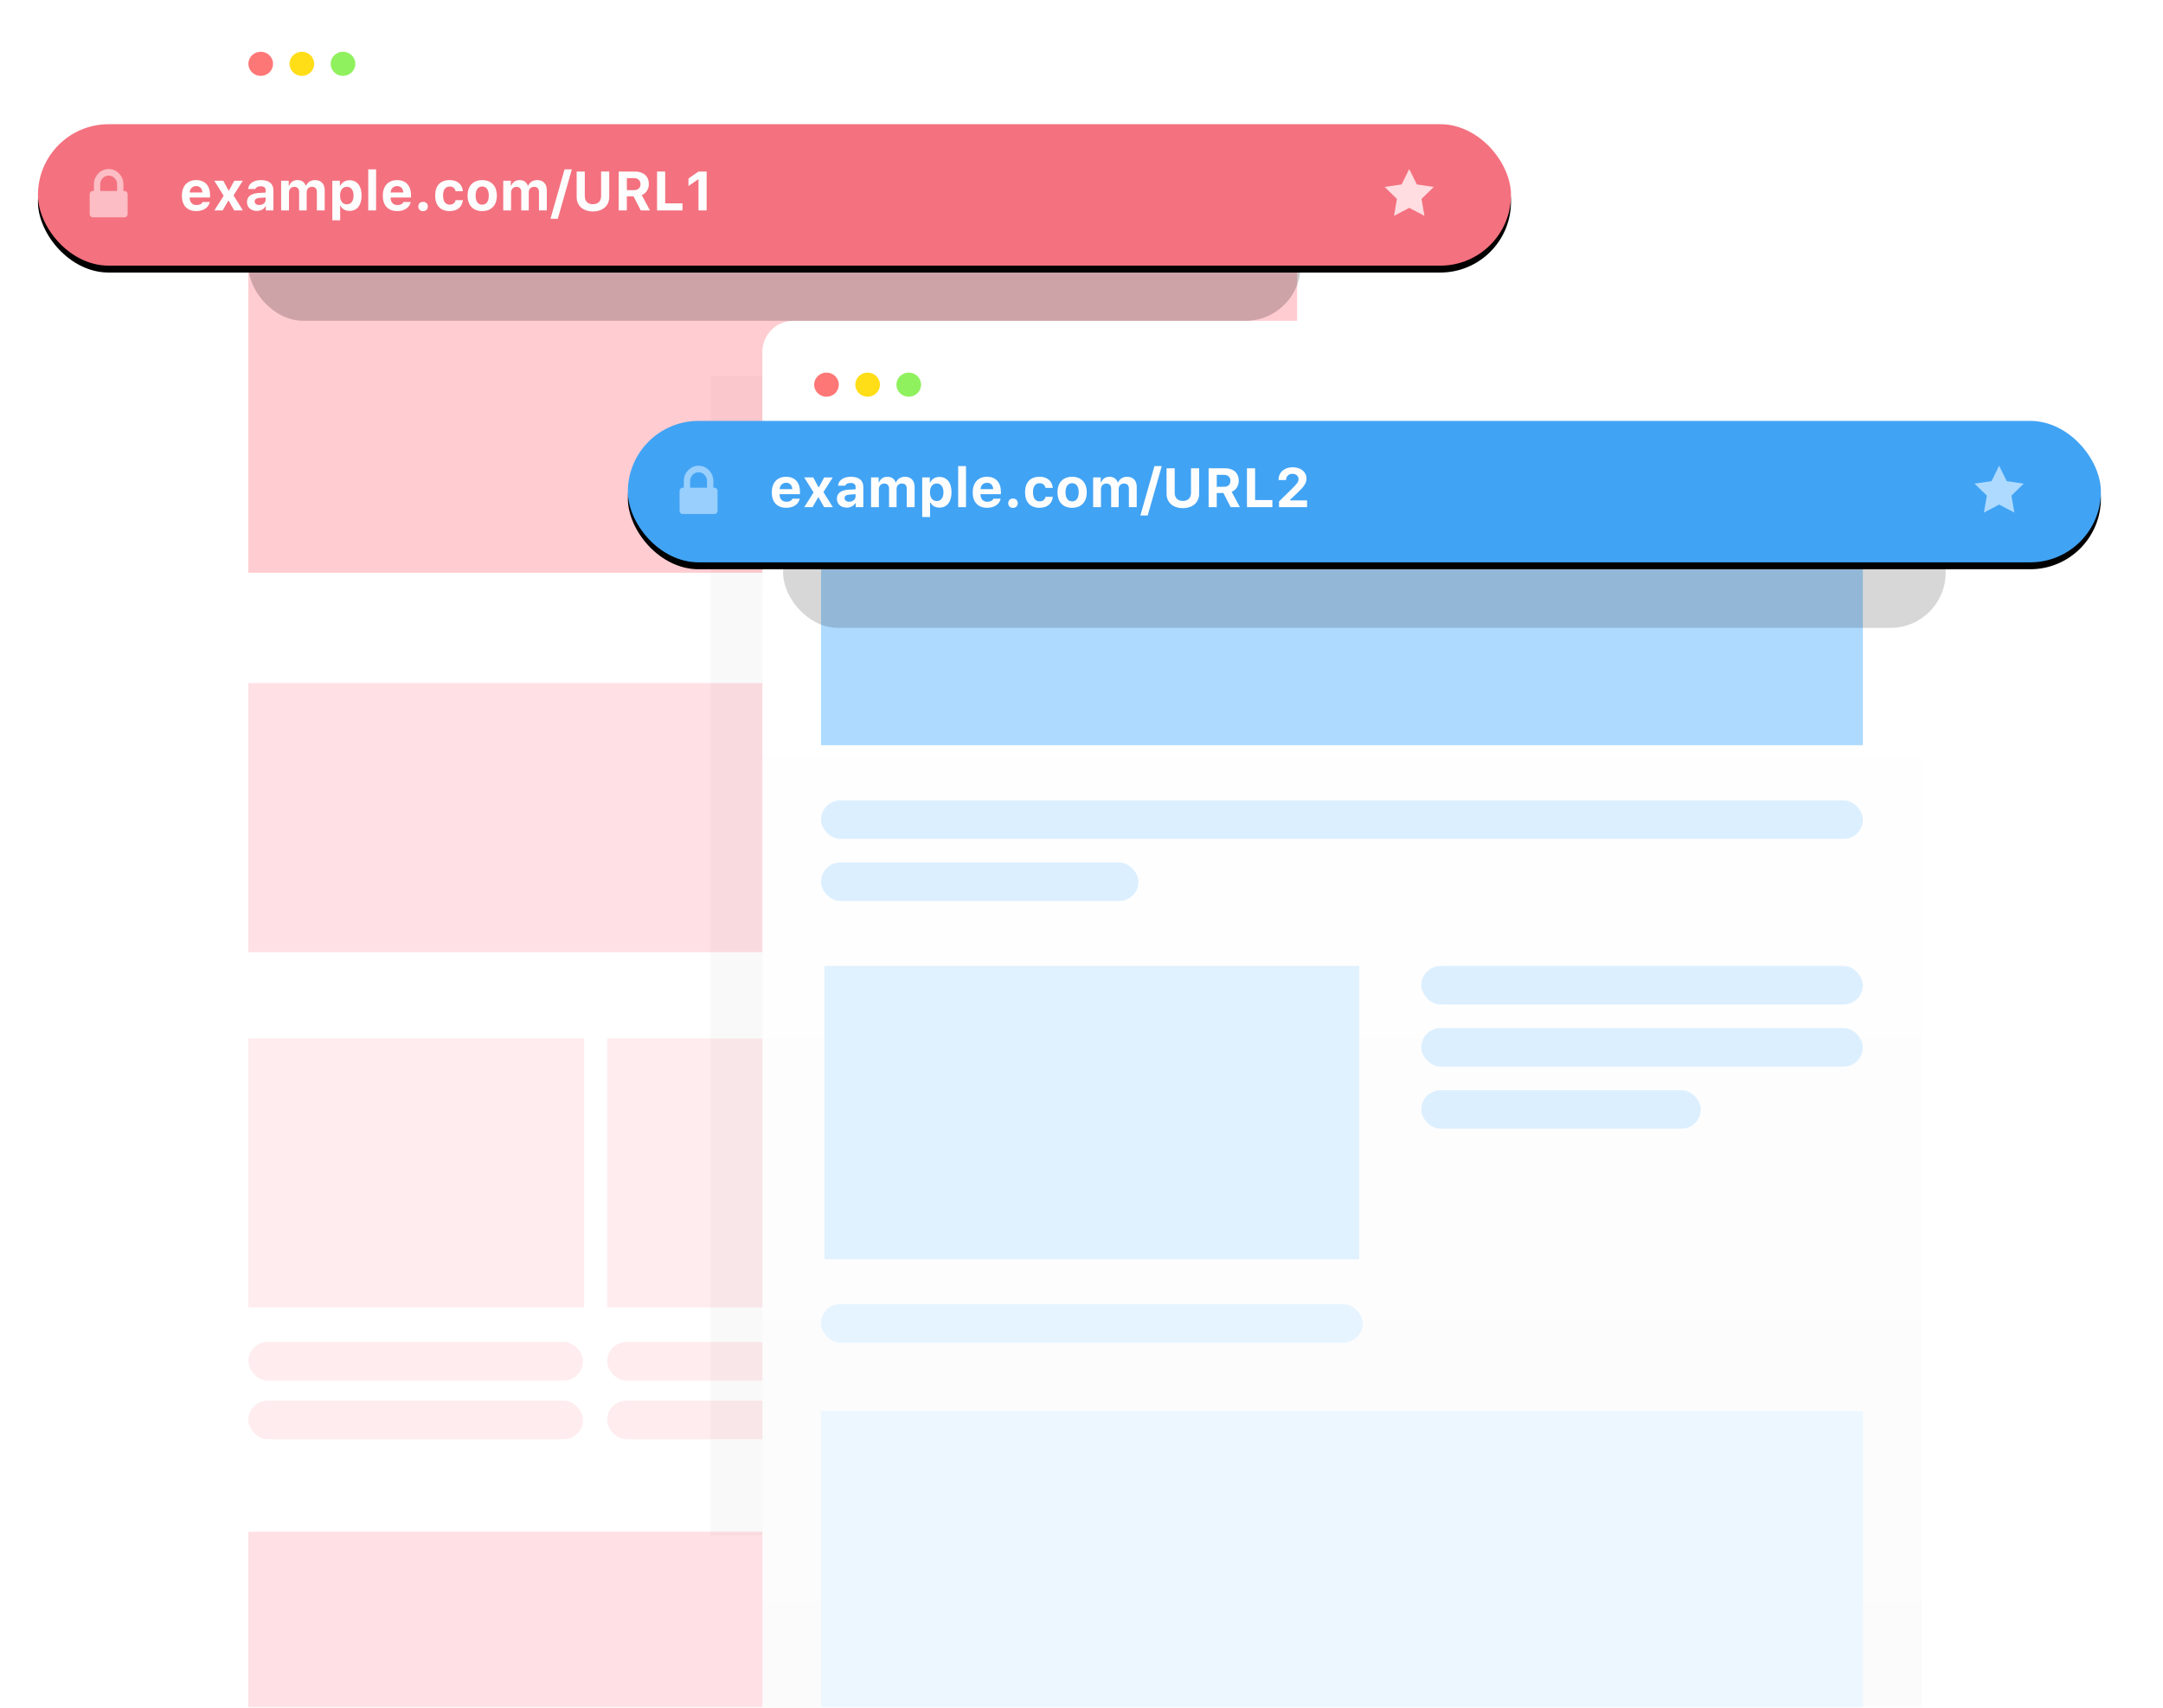 <svg xmlns="http://www.w3.org/2000/svg" xmlns:xlink="http://www.w3.org/1999/xlink" width="627" height="495" version="1.1" viewBox="0 0 627 495"><defs><filter id="filter-4" width="124.5%" height="121.4%" x="-12.2%" y="-10.7%" filterUnits="objectBoundingBox"><feGaussianBlur in="SourceGraphic" stdDeviation="12"/></filter><filter id="filter-6" width="121.4%" height="325%" x="-10.7%" y="-112.5%" filterUnits="objectBoundingBox"><feGaussianBlur in="SourceGraphic" stdDeviation="12"/></filter><filter id="filter-8" width="113.8%" height="243.9%" x="-6.9%" y="-67.1%" filterUnits="objectBoundingBox"><feOffset dx="0" dy="2" in="SourceAlpha" result="shadowOffsetOuter1"/><feGaussianBlur in="shadowOffsetOuter1" result="shadowBlurOuter1" stdDeviation="9.5"/><feColorMatrix in="shadowBlurOuter1" type="matrix" values="0 0 0 0 0.454 0 0 0 0 0.454 0 0 0 0 0.454 0 0 0 0.128 0"/></filter><filter id="filter-9" width="133.4%" height="418.8%" x="-16.7%" y="-159.4%" filterUnits="objectBoundingBox"><feGaussianBlur in="SourceGraphic" stdDeviation="17"/></filter><filter id="filter-11" width="113.8%" height="243.9%" x="-6.9%" y="-67.1%" filterUnits="objectBoundingBox"><feOffset dx="0" dy="2" in="SourceAlpha" result="shadowOffsetOuter1"/><feGaussianBlur in="shadowOffsetOuter1" result="shadowBlurOuter1" stdDeviation="9.5"/><feComposite in="shadowBlurOuter1" in2="SourceAlpha" operator="out" result="shadowBlurOuter1"/><feColorMatrix in="shadowBlurOuter1" type="matrix" values="0 0 0 0 0.454 0 0 0 0 0.454 0 0 0 0 0.454 0 0 0 0.128 0"/></filter><linearGradient id="linearGradient-3" x1="50%" x2="50%" y1="20.549%" y2="100%"><stop offset="0%" stop-color="#FFF"/><stop offset="100%" stop-color="#FFF" stop-opacity=".538"/></linearGradient><linearGradient id="linearGradient-5" x1="50%" x2="50%" y1="20.549%" y2="100%"><stop offset="0%" stop-color="#FFF"/><stop offset="100%" stop-color="#FBFBFB"/></linearGradient><rect id="path-7" width="427" height="41" x="0" y="0" rx="20.5"/><rect id="path-10" width="427" height="41" x="0" y="0" rx="20.5"/><path id="path-1" d="M0 0h629v505H0z"/></defs><g id="Page-1" fill="none" fill-rule="evenodd" stroke="none" stroke-width="1"><g id="split-header" transform="translate(0 -10)"><mask id="mask-2" fill="#fff"><use xlink:href="#path-1"/></mask><g id="Group-112" mask="url(#mask-2)"><g transform="translate(11 10)"><g id="Group-109" fill="none" fill-rule="evenodd" stroke-width="1" transform="translate(46)"><path id="Rectangle-Copy-5" fill="url(#linearGradient-3)" fill-rule="nonzero" d="M9 0h318a9 9 0 0 1 9 9v500H0V9a9 9 0 0 1 9-9Z"/><g id="Group-79" transform="translate(15 15)"><path id="Oval-Copy-3" fill="#FE7777" d="M3.577 7c1.975 0 3.577-1.567 3.577-3.5S5.552 0 3.577 0C1.6 0 0 1.567 0 3.5S1.601 7 3.577 7Z"/><path id="Oval-Copy-3" fill="#FFDE17" d="M15.5 7c1.975 0 3.577-1.567 3.577-3.5S17.475 0 15.5 0c-1.975 0-3.577 1.567-3.577 3.5S13.525 7 15.5 7Z"/><path id="Oval-Copy-9" fill="#90F15E" d="M27.423 7C29.4 7 31 5.433 31 3.5S29.399 0 27.423 0c-1.975 0-3.577 1.567-3.577 3.5S25.448 7 27.423 7Z"/></g><g id="Group-108" transform="translate(15 58)"><g id="Group-85" fill="#FFCCD1"><path id="Rectangle" d="M0 0h304v108H0z"/></g><g id="Group-107" transform="translate(0 140)"><g id="Group-106"><g id="Group-104"><path id="Rectangle-Copy-61" fill="#FFE0E4" d="M0 0h176v78H0z"/><path id="Rectangle-Copy-81" fill="#FFE0E4" d="M0 246h239v78H0z"/><g id="Group-103" fill="#FFECEE" transform="translate(189 3)"><rect id="Rectangle-Copy-62" width="115" height="11.16" x="0" y="0" rx="5.58"/><rect id="Rectangle-Copy-63" width="115" height="11.16" x="0" y="17" rx="5.58"/><rect id="Rectangle-Copy-70" width="73" height="11.16" x="0" y="35" rx="5.58"/></g></g><g id="Group-105" fill="#FFECEE" transform="translate(0 103)"><g id="Group-102"><path id="Rectangle-Copy-71" d="M0 0h97.333v78H0z"/><g id="Group-82" transform="translate(0 88)"><rect id="Rectangle-Copy-76" width="97" height="11.16" x="0" y="0" rx="5.58"/><rect id="Rectangle-Copy-77" width="97" height="11.16" x="0" y="17" rx="5.58"/></g></g><g id="Group-84" transform="translate(207)"><path id="Rectangle-Copy-72" d="M0 0h97.333v78H0z"/><g id="Group-82-Copy-2" transform="translate(1 88)"><rect id="Rectangle-Copy-76" width="97" height="11.16" x="0" y="0" rx="5.58"/><rect id="Rectangle-Copy-77" width="97" height="11.16" x="0" y="17" rx="5.58"/></g></g><g id="Group-86" transform="translate(104)"><path id="Rectangle-Copy-73" d="M0 0h97.333v78H0z"/><g id="Group-82-Copy" transform="translate(0 88)"><rect id="Rectangle-Copy-76" width="97" height="11.16" x="0" y="0" rx="5.58"/><rect id="Rectangle-Copy-77" width="97" height="11.16" x="0" y="17" rx="5.58"/></g></g></g></g></g></g></g><g id="Group-111" fill="none" fill-rule="evenodd" stroke-width="1" transform="translate(171 93)"><path id="Rectangle-Copy-78" fill="#000" fill-opacity=".16" fill-rule="nonzero" d="M24 16h294v336H24z" filter="url(#filter-4)" opacity=".404"/><g id="Group-89" transform="translate(39)"><path id="Rectangle-Copy-65" fill="url(#linearGradient-5)" fill-rule="nonzero" d="M9 0h318a9 9 0 0 1 9 9v404H0V9a9 9 0 0 1 9-9Z"/><g id="Group-79-Copy" transform="translate(15 15)"><path id="Oval-Copy-3" fill="#FE7777" d="M3.577 7c1.975 0 3.577-1.567 3.577-3.5S5.552 0 3.577 0C1.6 0 0 1.567 0 3.5S1.601 7 3.577 7Z"/><path id="Oval-Copy-3" fill="#FFDE17" d="M15.5 7c1.975 0 3.577-1.567 3.577-3.5S17.475 0 15.5 0c-1.975 0-3.577 1.567-3.577 3.5S13.525 7 15.5 7Z"/><path id="Oval-Copy-9" fill="#90F15E" d="M27.423 7C29.4 7 31 5.433 31 3.5S29.399 0 27.423 0c-1.975 0-3.577 1.567-3.577 3.5S25.448 7 27.423 7Z"/></g><g id="Group-110" transform="translate(17 58)"><g id="Group-85" fill="#45ABFF" opacity=".436"><path id="Rectangle" d="M0 0h302v65H0z"/></g><g id="Group-94" transform="translate(0 81)"><g id="Group-88" transform="translate(0 48)"><path id="Rectangle-Copy-61" fill="#EDF7FF" d="M0 129h302v95H0z"/><g id="Group-83"><g id="Group-81" fill="#E0F1FF" transform="translate(1)"><path id="Rectangle-Copy-61" d="M0 0h155v85H0z"/></g><g id="Group-80" fill="#E6F4FF" transform="translate(0 98)"><rect id="Rectangle-Copy-69" width="157" height="11.16" x="0" y="0" rx="5.58"/></g></g></g><rect id="Rectangle-Copy-62" width="302" height="11.16" x="0" y="0" fill="#DCEFFF" rx="5.58"/><rect id="Rectangle-Copy-68" width="128" height="11.16" x="174" y="48" fill="#DCEFFF" rx="5.58"/><rect id="Rectangle-Copy-79" width="128" height="11.16" x="174" y="66" fill="#DCEFFF" rx="5.58"/><rect id="Rectangle-Copy-80" width="81" height="11.16" x="174" y="84" fill="#DCEFFF" rx="5.58"/><rect id="Rectangle-Copy-63" width="92" height="11.16" x="0" y="18" fill="#DCEFFF" rx="5.58"/></g></g></g><rect id="Rectangle-Copy-67" width="337" height="32" x="45" y="57" fill="#000" fill-opacity=".16" fill-rule="nonzero" filter="url(#filter-6)" rx="16"/><g id="Group-95" transform="translate(0 29)"><g id="Rectangle-Copy-66" fill-rule="nonzero"><use xlink:href="#path-7" fill="#000" fill-opacity="1" filter="url(#filter-8)"/><use xlink:href="#path-7" fill="#41A3F4"/></g><path id="example.com/URL2" fill="#FDFDFD" fill-rule="nonzero" d="M45.867 17.938c-1.054 0-1.797.734-1.875 1.851h3.672c-.047-1.14-.734-1.852-1.797-1.852Zm1.844 4.609h2.117c-.344 1.625-1.828 2.64-3.937 2.64-2.625 0-4.172-1.656-4.172-4.453 0-2.804 1.578-4.539 4.14-4.539 2.54 0 4.04 1.617 4.04 4.352v.695h-5.915v.117c.032 1.282.782 2.078 1.97 2.078.898 0 1.515-.32 1.757-.89Zm7.578-.36h-.14L53.546 25h-2.414l2.703-4.258-2.719-4.36h2.61l1.523 2.829h.14l1.524-2.828h2.484l-2.703 4.258L59.422 25H56.89l-1.602-2.813Zm8.875 1.235c1.055 0 1.852-.672 1.852-1.547v-.633l-1.743.11c-.976.07-1.453.421-1.453 1.039 0 .64.555 1.03 1.344 1.03Zm-.75 1.71c-1.656 0-2.82-1.015-2.82-2.593 0-1.562 1.195-2.469 3.336-2.594l2.086-.125v-.703c0-.719-.516-1.125-1.454-1.125-.82 0-1.367.281-1.554.797h-2.094c.148-1.594 1.61-2.594 3.773-2.594 2.282 0 3.57 1.078 3.57 2.922V25h-2.202v-1.125h-.14c-.446.79-1.384 1.258-2.5 1.258ZM70.492 25v-8.617h2.203v1.406h.14c.353-.984 1.25-1.594 2.384-1.594 1.21 0 2.039.594 2.383 1.594h.14c.399-.96 1.39-1.594 2.594-1.594 1.719 0 2.789 1.117 2.789 2.89V25h-2.273v-5.313c0-1.023-.477-1.53-1.438-1.53-.922 0-1.516.655-1.516 1.57V25h-2.187v-5.406c0-.914-.531-1.438-1.422-1.438-.89 0-1.523.696-1.523 1.657V25h-2.274Zm19.813-8.758c2.18 0 3.515 1.656 3.515 4.445 0 2.782-1.32 4.446-3.476 4.446-1.235 0-2.18-.54-2.602-1.453h-.14v4.18h-2.274V16.382h2.203v1.414h.14c.47-.969 1.446-1.555 2.634-1.555Zm-.774 6.992c1.227 0 1.953-.953 1.953-2.547 0-1.578-.734-2.539-1.945-2.539-1.21 0-1.96.97-1.96 2.547 0 1.578.75 2.54 1.952 2.54ZM95.75 25V13.094h2.273V25H95.75Zm8.36-7.063c-1.055 0-1.797.735-1.876 1.852h3.672c-.047-1.14-.734-1.852-1.797-1.852Zm1.843 4.61h2.117c-.343 1.625-1.828 2.64-3.937 2.64-2.625 0-4.172-1.656-4.172-4.453 0-2.804 1.578-4.539 4.14-4.539 2.54 0 4.04 1.617 4.04 4.352v.695h-5.914v.117c.03 1.282.78 2.078 1.968 2.078.899 0 1.516-.32 1.758-.89Zm5.688 2.664c-.836 0-1.383-.57-1.383-1.36 0-.788.547-1.351 1.383-1.351.843 0 1.382.563 1.382 1.352 0 .789-.539 1.359-1.382 1.359Zm11.546-5.79h-2.124c-.157-.82-.743-1.358-1.711-1.358-1.227 0-1.915.914-1.915 2.609 0 1.719.696 2.648 1.915 2.648.93 0 1.539-.453 1.71-1.304h2.126c-.188 1.93-1.594 3.172-3.836 3.172-2.688 0-4.211-1.625-4.211-4.516 0-2.86 1.515-4.477 4.21-4.477 2.282 0 3.649 1.266 3.837 3.227Zm5.594 5.767c-2.648 0-4.242-1.68-4.242-4.5 0-2.79 1.617-4.493 4.242-4.493s4.242 1.696 4.242 4.492c0 2.82-1.593 4.5-4.242 4.5Zm0-1.86c1.211 0 1.906-.969 1.906-2.64 0-1.657-.703-2.633-1.906-2.633-1.21 0-1.906.976-1.906 2.633 0 1.68.688 2.64 1.906 2.64ZM134.875 25v-8.617h2.203v1.406h.14c.352-.984 1.25-1.594 2.384-1.594 1.21 0 2.039.594 2.382 1.594h.141c.398-.96 1.39-1.594 2.594-1.594 1.719 0 2.789 1.117 2.789 2.89V25h-2.274v-5.313c0-1.023-.476-1.53-1.437-1.53-.922 0-1.516.655-1.516 1.57V25h-2.187v-5.406c0-.914-.531-1.438-1.422-1.438-.89 0-1.524.696-1.524 1.657V25h-2.273Zm15.813 2.422h-2.118l4.078-14.328h2.118l-4.078 14.328Zm7.828-13.695v7.14c0 1.422.851 2.328 2.359 2.328 1.516 0 2.367-.906 2.367-2.328v-7.14h2.36v7.382c0 2.5-1.836 4.18-4.727 4.18-2.883 0-4.719-1.68-4.719-4.18v-7.382h2.36Zm12.195 1.906v3.469h2.07c1.188 0 1.883-.641 1.883-1.727 0-1.07-.734-1.742-1.906-1.742h-2.047Zm0 5.281V25h-2.36V13.727h4.735c2.476 0 4 1.375 4 3.617 0 1.437-.75 2.687-2.047 3.203L177.414 25h-2.672l-2.101-4.086h-1.93Zm16.125 2.031V25h-7.375V13.727h2.36v9.218h5.015Zm1.781-5.843c0-2.18 1.672-3.665 4.11-3.665 2.351 0 3.992 1.352 3.992 3.29 0 1.226-.664 2.28-2.617 4.117l-2.157 2.054v.141h4.938V25h-8.133v-1.648l3.68-3.602c1.586-1.547 1.984-2.133 1.984-2.867 0-.906-.734-1.547-1.766-1.547-1.093 0-1.843.719-1.843 1.758v.047h-2.188v-.04Z"/><g id="padlock-copy" fill="#AEDAFF" fill-rule="nonzero" opacity=".8" transform="translate(15 13)"><path id="Shape" d="M10.732 6.642a.867.867 0 0 0-.649-.278h-.305v-1.91c0-1.22-.42-2.266-1.26-3.141C7.676.438 6.67 0 5.5 0 4.329 0 3.323.438 2.483 1.313c-.84.875-1.26 1.922-1.26 3.141v1.91H.916a.867.867 0 0 0-.65.278.94.94 0 0 0-.267.676v5.727c0 .266.09.491.267.677a.867.867 0 0 0 .65.278h9.166a.867.867 0 0 0 .65-.278.941.941 0 0 0 .267-.677V7.318a.94.94 0 0 0-.268-.676Zm-2.788-.278H3.056v-1.91c0-.702.238-1.302.716-1.8.477-.496 1.053-.745 1.728-.745s1.25.249 1.728.746.716 1.097.716 1.8v1.909Z"/></g><path id="Star-Copy" fill="#AEDAFF" d="m397.5 24.25-4.408 2.318.842-4.91-3.567-3.476 4.929-.716L397.5 13l2.204 4.466 4.929.716-3.567 3.477.842 4.909z"/></g></g><rect id="Rectangle-Copy-64" width="305" height="32" x="61" y="61" fill="#080404" fill-opacity=".202" fill-rule="nonzero" filter="url(#filter-9)" rx="16"/><g id="Group-96" fill="none" fill-rule="evenodd" stroke-width="1" transform="translate(0 36)"><g id="Rectangle-Copy-5" fill-rule="nonzero"><use xlink:href="#path-10" fill="#000" fill-opacity="1" filter="url(#filter-11)"/><rect width="426" height="40" x=".5" y=".5" fill="#F4717F" fill-rule="evenodd" stroke="#F4717F" stroke-linejoin="square" stroke-width="1" rx="20"/></g><path id="example.com/URL1" fill="#FDFDFD" fill-rule="nonzero" d="M45.867 17.938c-1.054 0-1.797.734-1.875 1.851h3.672c-.047-1.14-.734-1.852-1.797-1.852Zm1.844 4.609h2.117c-.344 1.625-1.828 2.64-3.937 2.64-2.625 0-4.172-1.656-4.172-4.453 0-2.804 1.578-4.539 4.14-4.539 2.54 0 4.04 1.617 4.04 4.352v.695h-5.915v.117c.032 1.282.782 2.078 1.97 2.078.898 0 1.515-.32 1.757-.89Zm7.578-.36h-.14L53.546 25h-2.414l2.703-4.258-2.719-4.36h2.61l1.523 2.829h.14l1.524-2.828h2.484l-2.703 4.258L59.422 25H56.89l-1.602-2.813Zm8.875 1.235c1.055 0 1.852-.672 1.852-1.547v-.633l-1.743.11c-.976.07-1.453.421-1.453 1.039 0 .64.555 1.03 1.344 1.03Zm-.75 1.71c-1.656 0-2.82-1.015-2.82-2.593 0-1.562 1.195-2.469 3.336-2.594l2.086-.125v-.703c0-.719-.516-1.125-1.454-1.125-.82 0-1.367.281-1.554.797h-2.094c.148-1.594 1.61-2.594 3.773-2.594 2.282 0 3.57 1.078 3.57 2.922V25h-2.202v-1.125h-.14c-.446.79-1.384 1.258-2.5 1.258ZM70.492 25v-8.617h2.203v1.406h.14c.353-.984 1.25-1.594 2.384-1.594 1.21 0 2.039.594 2.383 1.594h.14c.399-.96 1.39-1.594 2.594-1.594 1.719 0 2.789 1.117 2.789 2.89V25h-2.273v-5.313c0-1.023-.477-1.53-1.438-1.53-.922 0-1.516.655-1.516 1.57V25h-2.187v-5.406c0-.914-.531-1.438-1.422-1.438-.89 0-1.523.696-1.523 1.657V25h-2.274Zm19.813-8.758c2.18 0 3.515 1.656 3.515 4.445 0 2.782-1.32 4.446-3.476 4.446-1.235 0-2.18-.54-2.602-1.453h-.14v4.18h-2.274V16.382h2.203v1.414h.14c.47-.969 1.446-1.555 2.634-1.555Zm-.774 6.992c1.227 0 1.953-.953 1.953-2.547 0-1.578-.734-2.539-1.945-2.539-1.21 0-1.96.97-1.96 2.547 0 1.578.75 2.54 1.952 2.54ZM95.75 25V13.094h2.273V25H95.75Zm8.36-7.063c-1.055 0-1.797.735-1.876 1.852h3.672c-.047-1.14-.734-1.852-1.797-1.852Zm1.843 4.61h2.117c-.343 1.625-1.828 2.64-3.937 2.64-2.625 0-4.172-1.656-4.172-4.453 0-2.804 1.578-4.539 4.14-4.539 2.54 0 4.04 1.617 4.04 4.352v.695h-5.914v.117c.03 1.282.78 2.078 1.968 2.078.899 0 1.516-.32 1.758-.89Zm5.688 2.664c-.836 0-1.383-.57-1.383-1.36 0-.788.547-1.351 1.383-1.351.843 0 1.382.563 1.382 1.352 0 .789-.539 1.359-1.382 1.359Zm11.546-5.79h-2.124c-.157-.82-.743-1.358-1.711-1.358-1.227 0-1.915.914-1.915 2.609 0 1.719.696 2.648 1.915 2.648.93 0 1.539-.453 1.71-1.304h2.126c-.188 1.93-1.594 3.172-3.836 3.172-2.688 0-4.211-1.625-4.211-4.516 0-2.86 1.515-4.477 4.21-4.477 2.282 0 3.649 1.266 3.837 3.227Zm5.594 5.767c-2.648 0-4.242-1.68-4.242-4.5 0-2.79 1.617-4.493 4.242-4.493s4.242 1.696 4.242 4.492c0 2.82-1.593 4.5-4.242 4.5Zm0-1.86c1.211 0 1.906-.969 1.906-2.64 0-1.657-.703-2.633-1.906-2.633-1.21 0-1.906.976-1.906 2.633 0 1.68.688 2.64 1.906 2.64ZM134.875 25v-8.617h2.203v1.406h.14c.352-.984 1.25-1.594 2.384-1.594 1.21 0 2.039.594 2.382 1.594h.141c.398-.96 1.39-1.594 2.594-1.594 1.719 0 2.789 1.117 2.789 2.89V25h-2.274v-5.313c0-1.023-.476-1.53-1.437-1.53-.922 0-1.516.655-1.516 1.57V25h-2.187v-5.406c0-.914-.531-1.438-1.422-1.438-.89 0-1.524.696-1.524 1.657V25h-2.273Zm15.813 2.422h-2.118l4.078-14.328h2.118l-4.078 14.328Zm7.828-13.695v7.14c0 1.422.851 2.328 2.359 2.328 1.516 0 2.367-.906 2.367-2.328v-7.14h2.36v7.382c0 2.5-1.836 4.18-4.727 4.18-2.883 0-4.719-1.68-4.719-4.18v-7.382h2.36Zm12.195 1.906v3.469h2.07c1.188 0 1.883-.641 1.883-1.727 0-1.07-.734-1.742-1.906-1.742h-2.047Zm0 5.281V25h-2.36V13.727h4.735c2.476 0 4 1.375 4 3.617 0 1.437-.75 2.687-2.047 3.203L177.414 25h-2.672l-2.101-4.086h-1.93Zm16.125 2.031V25h-7.375V13.727h2.36v9.218h5.015Zm4.64 2.055v-8.977h-.14l-2.766 1.907v-2.196l2.914-2.007h2.352V25h-2.36Z"/><g id="padlock" fill="#FFDDE1" fill-rule="nonzero" opacity=".7" transform="translate(15 13)"><path id="Shape" d="M10.732 6.642a.867.867 0 0 0-.649-.278h-.305v-1.91c0-1.22-.42-2.266-1.26-3.141C7.676.438 6.67 0 5.5 0 4.329 0 3.323.438 2.483 1.313c-.84.875-1.26 1.922-1.26 3.141v1.91H.916a.867.867 0 0 0-.65.278.94.94 0 0 0-.267.676v5.727c0 .266.09.491.267.677a.867.867 0 0 0 .65.278h9.166a.867.867 0 0 0 .65-.278.941.941 0 0 0 .267-.677V7.318a.94.94 0 0 0-.268-.676Zm-2.788-.278H3.056v-1.91c0-.702.238-1.302.716-1.8.477-.496 1.053-.745 1.728-.745s1.25.249 1.728.746.716 1.097.716 1.8v1.909Z"/></g><path id="Star" fill="#FFDDE1" d="m397.5 24.25-4.408 2.318.842-4.91-3.567-3.476 4.929-.716L397.5 13l2.204 4.466 4.929.716-3.567 3.477.842 4.909z"/></g></g></g></g></g></svg>